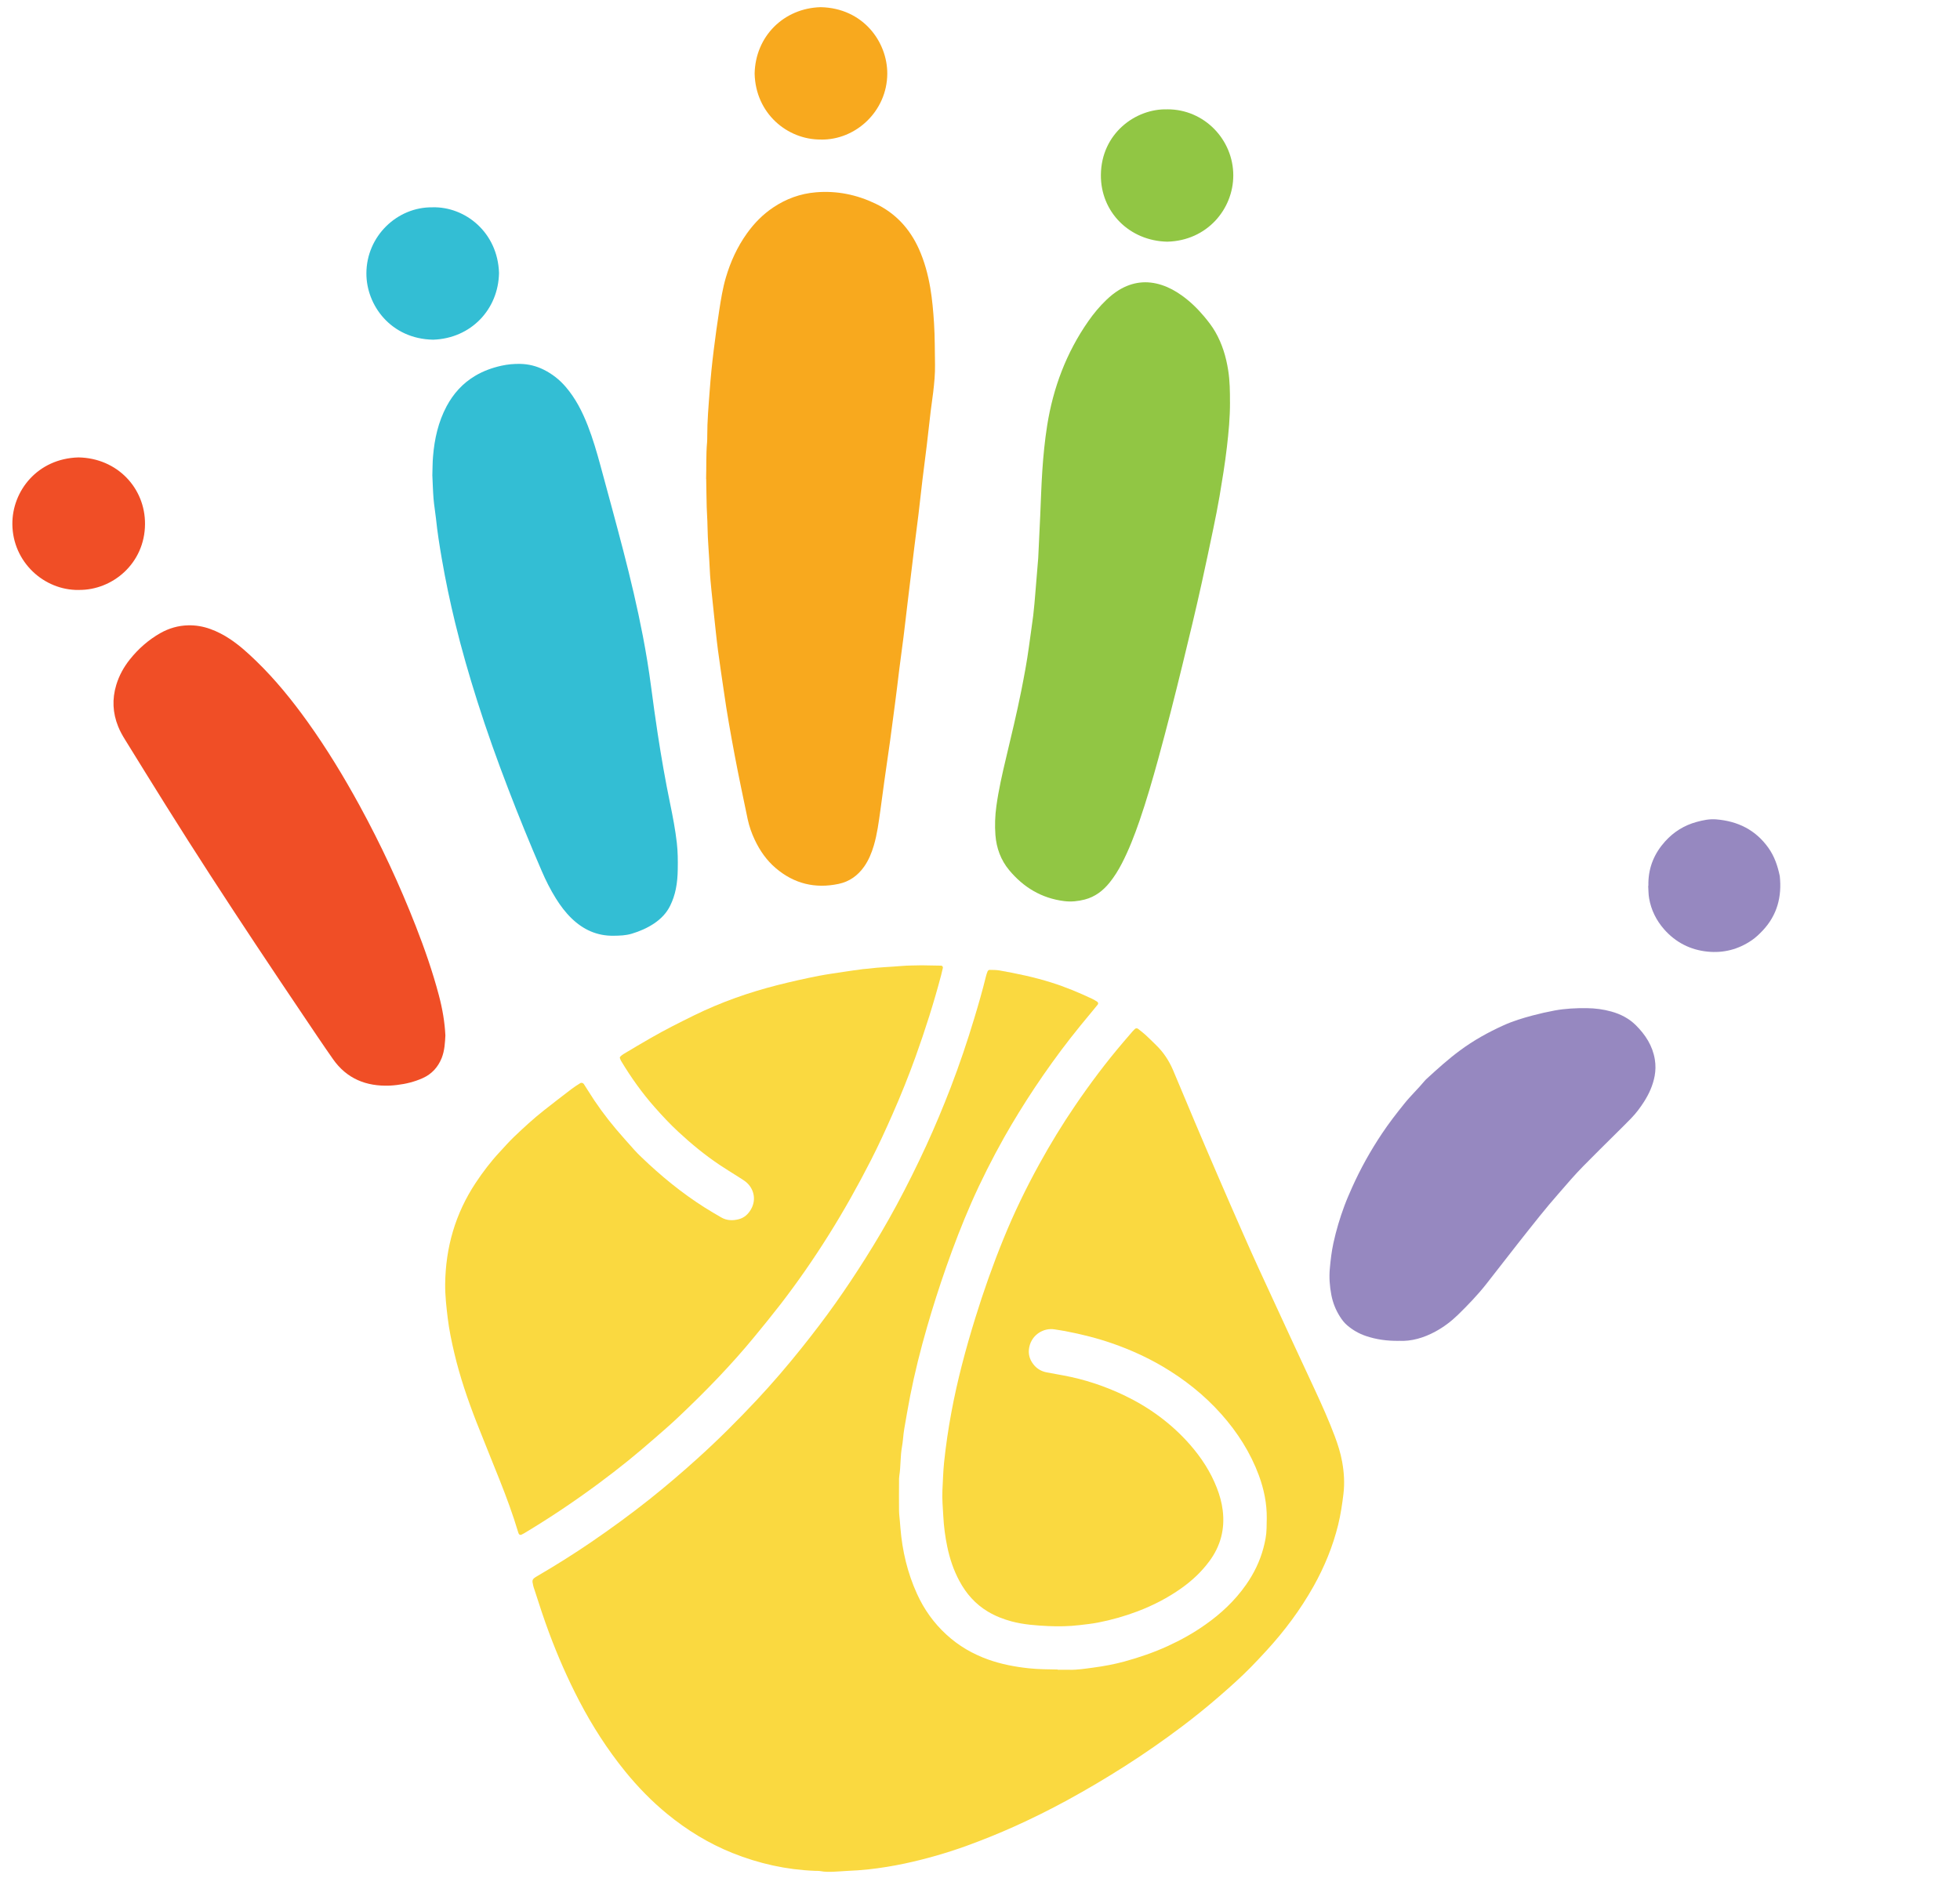 <svg width="62" height="60" viewBox="0 0 62 60" fill="none" xmlns="http://www.w3.org/2000/svg">
<path d="M33.455 52.833C33.577 52.833 33.7 52.829 33.823 52.833C34.079 52.84 34.331 52.798 34.582 52.765C34.911 52.721 35.239 52.661 35.56 52.574C36.035 52.444 36.497 52.286 36.944 52.081C37.36 51.891 37.756 51.669 38.129 51.405C38.627 51.055 39.066 50.642 39.417 50.141C39.665 49.786 39.853 49.403 39.965 48.982C40.019 48.779 40.061 48.573 40.065 48.362C40.067 48.257 40.069 48.151 40.071 48.046C40.077 47.576 39.983 47.124 39.822 46.684C39.554 45.961 39.147 45.322 38.635 44.746C38.094 44.138 37.464 43.64 36.765 43.229C36.273 42.941 35.754 42.707 35.215 42.517C34.718 42.342 34.209 42.216 33.693 42.117C33.581 42.096 33.468 42.081 33.355 42.062C33.005 42.005 32.593 42.245 32.546 42.705C32.528 42.895 32.596 43.068 32.725 43.211C32.828 43.325 32.958 43.394 33.109 43.423C33.281 43.455 33.453 43.486 33.626 43.518C34.302 43.642 34.949 43.857 35.568 44.153C36.359 44.533 37.056 45.043 37.637 45.703C37.998 46.115 38.294 46.567 38.493 47.08C38.582 47.31 38.648 47.546 38.678 47.79C38.751 48.381 38.611 48.919 38.254 49.4C38.006 49.734 37.708 50.014 37.369 50.254C36.938 50.559 36.472 50.8 35.977 50.987C35.574 51.139 35.162 51.256 34.74 51.338C34.543 51.376 34.342 51.398 34.142 51.421C33.818 51.459 33.495 51.465 33.17 51.451C32.776 51.432 32.384 51.405 32 51.303C31.736 51.232 31.484 51.133 31.25 50.993C30.855 50.757 30.563 50.425 30.348 50.023C30.164 49.682 30.043 49.317 29.964 48.937C29.898 48.62 29.856 48.3 29.839 47.974C29.825 47.703 29.798 47.434 29.811 47.161C29.827 46.864 29.834 46.566 29.864 46.27C29.92 45.739 29.997 45.211 30.095 44.685C30.282 43.676 30.546 42.688 30.849 41.709C31.11 40.864 31.404 40.03 31.738 39.21C32.071 38.389 32.456 37.593 32.884 36.818C33.231 36.188 33.605 35.575 34.01 34.981C34.484 34.285 34.988 33.613 35.535 32.972C35.631 32.859 35.728 32.745 35.826 32.633C35.849 32.606 35.874 32.582 35.9 32.557C35.924 32.534 35.971 32.53 35.996 32.55C36.078 32.615 36.163 32.678 36.24 32.749C36.35 32.849 36.454 32.956 36.562 33.06C36.8 33.288 36.977 33.557 37.106 33.858C37.339 34.406 37.566 34.957 37.798 35.505C38.037 36.069 38.277 36.633 38.521 37.196C38.788 37.816 39.058 38.433 39.33 39.051C39.495 39.428 39.664 39.803 39.835 40.177C40.189 40.949 40.547 41.72 40.903 42.491C41.135 42.992 41.37 43.492 41.601 43.993C41.821 44.469 42.037 44.949 42.221 45.441C42.32 45.704 42.405 45.972 42.455 46.248C42.516 46.584 42.538 46.921 42.497 47.266C42.457 47.597 42.408 47.925 42.329 48.249C42.16 48.934 41.894 49.58 41.55 50.194C41.136 50.931 40.635 51.603 40.064 52.225C39.898 52.406 39.73 52.585 39.559 52.76C39.245 53.079 38.911 53.376 38.574 53.669C38.19 54.003 37.795 54.322 37.389 54.628C36.808 55.066 36.212 55.481 35.598 55.873C34.999 56.255 34.388 56.617 33.766 56.957C33.219 57.255 32.663 57.532 32.095 57.788C31.599 58.011 31.096 58.214 30.586 58.4C29.943 58.633 29.286 58.821 28.618 58.964C28.241 59.044 27.861 59.106 27.478 59.148C27.251 59.173 27.024 59.188 26.798 59.197C26.649 59.204 26.501 59.22 26.352 59.224C26.22 59.228 26.09 59.23 25.959 59.205C25.899 59.194 25.836 59.197 25.775 59.195C24.874 59.16 24.006 58.966 23.17 58.631C22.415 58.328 21.73 57.907 21.103 57.393C20.614 56.992 20.175 56.54 19.776 56.049C19.216 55.359 18.739 54.616 18.328 53.829C17.963 53.13 17.647 52.409 17.371 51.669C17.203 51.217 17.053 50.759 16.907 50.301C16.893 50.259 16.877 50.218 16.868 50.176C16.827 49.994 16.818 49.971 17.005 49.863C17.581 49.528 18.145 49.173 18.695 48.798C19.325 48.368 19.94 47.919 20.538 47.445C21.059 47.03 21.566 46.598 22.06 46.151C22.712 45.564 23.331 44.944 23.931 44.305C24.428 43.774 24.901 43.222 25.356 42.653C25.728 42.187 26.09 41.714 26.434 41.228C26.758 40.77 27.068 40.303 27.367 39.829C27.718 39.274 28.051 38.708 28.363 38.129C28.695 37.512 29.007 36.884 29.3 36.247C29.578 35.642 29.834 35.028 30.074 34.406C30.35 33.687 30.597 32.957 30.819 32.219C30.951 31.783 31.077 31.346 31.186 30.903C31.2 30.843 31.219 30.785 31.243 30.728C31.252 30.709 31.284 30.688 31.304 30.688C31.409 30.69 31.515 30.688 31.618 30.706C32.17 30.804 32.718 30.918 33.253 31.087C33.697 31.226 34.125 31.405 34.545 31.602C34.601 31.628 34.653 31.662 34.705 31.694C34.738 31.714 34.748 31.756 34.726 31.784C34.648 31.879 34.572 31.974 34.493 32.068C34.071 32.572 33.664 33.087 33.281 33.622C32.913 34.134 32.563 34.658 32.232 35.196C32.072 35.457 31.915 35.72 31.764 35.988C31.387 36.661 31.038 37.349 30.727 38.055C30.435 38.721 30.174 39.399 29.933 40.085C29.713 40.713 29.51 41.347 29.326 41.986C29.117 42.709 28.934 43.438 28.789 44.178C28.722 44.522 28.664 44.867 28.604 45.211C28.571 45.4 28.566 45.595 28.531 45.784C28.476 46.087 28.496 46.396 28.447 46.699C28.437 46.759 28.439 46.822 28.439 46.883C28.438 47.189 28.435 47.495 28.439 47.802C28.441 47.915 28.457 48.029 28.466 48.142C28.471 48.211 28.477 48.281 28.483 48.351C28.542 49.072 28.706 49.768 29.006 50.428C29.229 50.921 29.538 51.355 29.938 51.721C30.324 52.076 30.768 52.334 31.261 52.51C31.674 52.657 32.103 52.739 32.541 52.786C32.847 52.819 33.153 52.819 33.459 52.825L33.455 52.833Z" fill="#FAD940"/>
<path d="M29.154 30.543C29.35 30.546 29.561 30.55 29.771 30.554C29.807 30.554 29.834 30.592 29.825 30.627C29.807 30.703 29.79 30.781 29.77 30.857C29.54 31.73 29.266 32.589 28.961 33.438C28.741 34.048 28.5 34.649 28.238 35.243C28.019 35.74 27.794 36.234 27.546 36.718C27.135 37.522 26.695 38.309 26.215 39.074C25.745 39.824 25.242 40.552 24.701 41.254C24.434 41.6 24.157 41.94 23.879 42.278C23.133 43.188 22.315 44.029 21.461 44.836C21.213 45.071 20.955 45.295 20.696 45.519C20.425 45.754 20.152 45.989 19.873 46.214C19.567 46.461 19.255 46.703 18.938 46.937C18.178 47.501 17.392 48.028 16.579 48.515C16.55 48.532 16.517 48.548 16.486 48.563C16.469 48.572 16.424 48.558 16.417 48.541C16.409 48.526 16.399 48.51 16.395 48.494C16.225 47.922 16.018 47.364 15.798 46.811C15.559 46.209 15.312 45.609 15.076 45.007C14.795 44.288 14.547 43.559 14.37 42.808C14.284 42.442 14.207 42.074 14.162 41.7C14.119 41.343 14.078 40.986 14.082 40.626C14.096 39.468 14.404 38.398 15.046 37.428C15.274 37.084 15.523 36.756 15.804 36.454C15.953 36.294 16.097 36.128 16.255 35.976C16.559 35.687 16.868 35.4 17.199 35.139C17.494 34.905 17.794 34.676 18.093 34.447C18.176 34.384 18.267 34.329 18.354 34.273C18.39 34.249 18.445 34.265 18.469 34.301C18.512 34.367 18.555 34.433 18.596 34.501C18.863 34.934 19.163 35.343 19.491 35.732C19.678 35.952 19.872 36.168 20.064 36.383C20.134 36.462 20.209 36.536 20.285 36.609C20.905 37.206 21.568 37.75 22.297 38.211C22.468 38.319 22.642 38.42 22.816 38.521C22.994 38.624 23.187 38.626 23.377 38.575C23.544 38.53 23.667 38.417 23.754 38.267C23.943 37.94 23.829 37.596 23.609 37.409C23.53 37.342 23.437 37.29 23.349 37.232C23.158 37.109 22.962 36.992 22.773 36.865C22.306 36.552 21.873 36.198 21.461 35.815C21.196 35.57 20.952 35.308 20.714 35.039C20.313 34.586 19.962 34.093 19.65 33.574C19.632 33.544 19.619 33.511 19.609 33.478C19.604 33.464 19.611 33.441 19.622 33.431C19.654 33.401 19.687 33.372 19.725 33.35C20.011 33.179 20.297 33.008 20.586 32.843C21.034 32.585 21.496 32.353 21.96 32.125C22.805 31.711 23.686 31.4 24.597 31.169C25.03 31.06 25.466 30.961 25.904 30.876C26.162 30.826 26.422 30.791 26.682 30.751C26.89 30.719 27.098 30.69 27.306 30.663C27.358 30.656 27.411 30.657 27.463 30.649C27.81 30.603 28.161 30.596 28.511 30.565C28.72 30.546 28.931 30.55 29.155 30.543H29.154Z" fill="#FAD940"/>
<path d="M22.336 15.152C22.348 14.78 22.331 14.385 22.367 13.992C22.372 13.931 22.372 13.87 22.372 13.809C22.371 13.326 22.413 12.846 22.449 12.366C22.48 11.939 22.523 11.512 22.576 11.085C22.629 10.659 22.687 10.234 22.753 9.81C22.807 9.465 22.861 9.119 22.961 8.781C23.108 8.281 23.322 7.813 23.625 7.388C23.856 7.064 24.131 6.784 24.462 6.562C24.871 6.289 25.317 6.126 25.809 6.085C26.473 6.029 27.1 6.159 27.695 6.444C28.33 6.747 28.778 7.236 29.066 7.874C29.243 8.268 29.354 8.682 29.427 9.106C29.49 9.477 29.522 9.851 29.546 10.229C29.574 10.667 29.569 11.104 29.577 11.542C29.582 11.832 29.553 12.119 29.52 12.406C29.496 12.606 29.465 12.805 29.441 13.004C29.398 13.37 29.359 13.736 29.315 14.101C29.271 14.466 29.222 14.83 29.178 15.195C29.135 15.551 29.098 15.909 29.055 16.265C29.012 16.621 28.965 16.977 28.92 17.334C28.899 17.498 28.88 17.664 28.86 17.829C28.808 18.255 28.756 18.681 28.705 19.107C28.663 19.454 28.625 19.803 28.581 20.15C28.539 20.489 28.492 20.828 28.448 21.166C28.422 21.366 28.399 21.566 28.375 21.766C28.355 21.931 28.334 22.095 28.312 22.261C28.261 22.652 28.211 23.043 28.157 23.433C28.098 23.858 28.034 24.283 27.975 24.708C27.931 25.02 27.892 25.333 27.848 25.645C27.795 26.017 27.748 26.392 27.641 26.753C27.571 26.989 27.479 27.216 27.336 27.419C27.135 27.705 26.869 27.895 26.529 27.967C25.788 28.124 25.121 27.964 24.541 27.47C24.249 27.222 24.035 26.914 23.873 26.569C23.775 26.362 23.7 26.146 23.652 25.924C23.511 25.246 23.367 24.57 23.239 23.891C23.115 23.228 22.995 22.564 22.901 21.897C22.838 21.456 22.768 21.015 22.711 20.572C22.663 20.207 22.628 19.842 22.588 19.476C22.559 19.214 22.531 18.953 22.506 18.692C22.485 18.474 22.462 18.256 22.453 18.037C22.434 17.574 22.386 17.111 22.38 16.647C22.378 16.445 22.36 16.244 22.355 16.043C22.347 15.754 22.345 15.465 22.339 15.153L22.336 15.152Z" fill="#F8A91E"/>
<path d="M38.908 12.733C38.909 13.207 38.865 13.677 38.81 14.147C38.75 14.669 38.664 15.187 38.577 15.705C38.518 16.05 38.449 16.393 38.378 16.736C38.261 17.301 38.141 17.865 38.017 18.43C37.828 19.293 37.619 20.151 37.41 21.011C37.166 22.014 36.912 23.014 36.639 24.01C36.458 24.668 36.268 25.325 36.046 25.97C35.886 26.433 35.71 26.891 35.484 27.327C35.374 27.538 35.25 27.739 35.102 27.923C34.894 28.182 34.639 28.378 34.313 28.462C34.101 28.516 33.886 28.54 33.663 28.512C32.947 28.422 32.376 28.077 31.922 27.531C31.657 27.211 31.52 26.834 31.488 26.423C31.465 26.118 31.476 25.812 31.518 25.506C31.589 24.994 31.703 24.49 31.823 23.988C31.99 23.281 32.162 22.576 32.304 21.864C32.396 21.4 32.484 20.937 32.547 20.468C32.59 20.138 32.642 19.809 32.683 19.48C32.714 19.227 32.733 18.974 32.754 18.722C32.783 18.382 32.811 18.041 32.838 17.702C32.839 17.684 32.84 17.666 32.842 17.65C32.863 17.213 32.884 16.776 32.904 16.337C32.926 15.856 32.939 15.375 32.971 14.895C33.003 14.415 33.05 13.936 33.125 13.46C33.315 12.266 33.73 11.162 34.424 10.166C34.595 9.921 34.784 9.693 35.001 9.486C35.122 9.371 35.25 9.266 35.393 9.178C35.822 8.917 36.276 8.862 36.755 9.02C36.982 9.095 37.187 9.209 37.381 9.347C37.647 9.537 37.879 9.762 38.088 10.011C38.217 10.165 38.341 10.324 38.442 10.499C38.659 10.876 38.783 11.284 38.85 11.711C38.904 12.049 38.908 12.391 38.907 12.732L38.908 12.733Z" fill="#91C644"/>
<path d="M13.676 15.051C13.684 14.828 13.681 14.634 13.698 14.443C13.743 13.889 13.863 13.353 14.126 12.857C14.341 12.455 14.636 12.126 15.03 11.892C15.288 11.738 15.568 11.637 15.86 11.572C16.058 11.528 16.257 11.51 16.46 11.514C16.719 11.52 16.964 11.58 17.195 11.695C17.465 11.829 17.698 12.011 17.894 12.24C18.207 12.604 18.42 13.024 18.593 13.467C18.755 13.883 18.88 14.312 18.997 14.743C19.24 15.638 19.485 16.533 19.718 17.431C19.948 18.321 20.16 19.215 20.334 20.117C20.437 20.651 20.524 21.185 20.595 21.724C20.66 22.218 20.728 22.713 20.803 23.205C20.917 23.949 21.045 24.69 21.198 25.428C21.283 25.84 21.362 26.252 21.41 26.669C21.442 26.948 21.444 27.229 21.439 27.509C21.436 27.719 21.42 27.928 21.377 28.135C21.34 28.317 21.281 28.491 21.2 28.656C21.086 28.89 20.91 29.071 20.696 29.216C20.476 29.364 20.235 29.468 19.982 29.544C19.794 29.6 19.603 29.606 19.409 29.608C18.89 29.616 18.455 29.418 18.085 29.062C17.888 28.873 17.726 28.655 17.582 28.424C17.411 28.149 17.265 27.859 17.137 27.561C16.765 26.701 16.411 25.834 16.076 24.959C15.724 24.044 15.394 23.12 15.098 22.185C14.839 21.368 14.601 20.543 14.398 19.709C14.235 19.038 14.092 18.36 13.975 17.679C13.902 17.256 13.835 16.833 13.791 16.406C13.769 16.197 13.731 15.99 13.714 15.78C13.694 15.527 13.688 15.274 13.677 15.05L13.676 15.051Z" fill="#33BED4"/>
<path d="M14.089 32.757C14.076 32.985 14.067 33.237 13.971 33.479C13.853 33.77 13.657 33.984 13.373 34.112C13.116 34.228 12.844 34.296 12.564 34.329C12.486 34.338 12.407 34.347 12.329 34.35C11.586 34.379 10.969 34.133 10.533 33.511C10.211 33.052 9.9 32.586 9.587 32.121C9.088 31.379 8.589 30.638 8.096 29.893C7.128 28.434 6.173 26.966 5.244 25.48C4.811 24.79 4.385 24.096 3.956 23.404C3.873 23.27 3.795 23.132 3.737 22.985C3.564 22.555 3.543 22.12 3.677 21.674C3.767 21.375 3.914 21.109 4.105 20.868C4.375 20.529 4.696 20.246 5.074 20.031C5.346 19.878 5.64 19.793 5.95 19.786C6.187 19.78 6.421 19.819 6.646 19.9C6.87 19.98 7.079 20.089 7.277 20.221C7.578 20.421 7.842 20.662 8.101 20.912C8.708 21.499 9.236 22.152 9.728 22.837C10.336 23.686 10.876 24.576 11.376 25.491C12.048 26.723 12.639 27.992 13.15 29.298C13.431 30.016 13.684 30.743 13.882 31.489C13.998 31.928 14.068 32.343 14.088 32.756L14.089 32.757Z" fill="#F04E26"/>
<path d="M44.247 42.426C43.87 42.43 43.535 42.383 43.207 42.272C42.988 42.198 42.792 42.085 42.617 41.936C42.523 41.856 42.448 41.758 42.383 41.654C42.251 41.445 42.161 41.218 42.114 40.973C42.061 40.697 42.04 40.417 42.066 40.137C42.09 39.867 42.122 39.598 42.179 39.333C42.267 38.93 42.384 38.536 42.528 38.151C42.601 37.954 42.686 37.761 42.771 37.57C43.036 36.977 43.352 36.412 43.712 35.872C43.93 35.544 44.172 35.232 44.419 34.925C44.622 34.671 44.859 34.449 45.066 34.199C45.088 34.172 45.114 34.148 45.14 34.124C45.476 33.817 45.813 33.511 46.18 33.24C46.611 32.92 47.077 32.661 47.566 32.44C47.862 32.306 48.173 32.212 48.486 32.129C48.714 32.069 48.945 32.016 49.177 31.973C49.514 31.911 49.855 31.895 50.197 31.899C50.462 31.902 50.719 31.935 50.975 32.007C51.268 32.089 51.533 32.227 51.746 32.439C52.049 32.74 52.277 33.09 52.347 33.524C52.375 33.698 52.373 33.873 52.341 34.046C52.285 34.344 52.163 34.614 52.001 34.866C51.882 35.051 51.751 35.226 51.598 35.384C51.439 35.548 51.277 35.707 51.116 35.867C50.774 36.207 50.43 36.544 50.092 36.889C49.821 37.163 49.571 37.456 49.319 37.747C49.112 37.985 48.907 38.224 48.71 38.471C48.476 38.765 48.24 39.058 48.008 39.355C47.672 39.782 47.342 40.212 47.007 40.638C46.735 40.982 46.431 41.297 46.117 41.604C45.902 41.813 45.664 41.992 45.401 42.134C45.033 42.333 44.641 42.447 44.249 42.425L44.247 42.426Z" fill="#9688C0"/>
<path d="M2.493 18.667C1.389 18.682 0.403 17.781 0.391 16.589C0.381 15.536 1.186 14.506 2.486 14.473C3.713 14.497 4.594 15.446 4.587 16.582C4.581 17.826 3.559 18.678 2.493 18.666V18.667Z" fill="#F04E26"/>
<path d="M13.679 6.559C14.716 6.533 15.745 7.352 15.785 8.636C15.766 9.792 14.896 10.708 13.703 10.748C12.367 10.726 11.586 9.66 11.59 8.648C11.593 7.468 12.569 6.543 13.68 6.56L13.679 6.559Z" fill="#33BED4"/>
<path d="M25.967 4.415C24.908 4.423 23.9 3.593 23.871 2.328C23.895 1.156 24.785 0.259 25.961 0.227C27.305 0.256 28.072 1.327 28.067 2.335C28.059 3.524 27.064 4.435 25.968 4.416L25.967 4.415Z" fill="#F8A91E"/>
<path d="M36.925 3.459C38.104 3.456 39.013 4.428 39.012 5.55C39.012 6.615 38.185 7.616 36.923 7.647C35.726 7.622 34.814 6.707 34.824 5.535C34.835 4.223 35.924 3.431 36.924 3.46L36.925 3.459Z" fill="#91C644"/>
<path d="M52.143 28.031C52.143 27.996 52.143 27.962 52.143 27.926C52.153 27.423 52.339 26.991 52.675 26.619C52.948 26.318 53.279 26.113 53.668 26.007C53.87 25.951 54.078 25.908 54.29 25.926C54.971 25.982 55.533 26.257 55.938 26.825C56.131 27.096 56.233 27.4 56.299 27.719C56.369 28.371 56.218 28.954 55.761 29.441C55.653 29.556 55.54 29.664 55.408 29.754C54.986 30.041 54.517 30.162 54.011 30.11C53.467 30.055 53.003 29.816 52.641 29.405C52.395 29.124 52.23 28.796 52.166 28.424C52.143 28.296 52.146 28.163 52.137 28.031C52.139 28.031 52.141 28.031 52.143 28.031Z" fill="#9688C0"/>
</svg>
